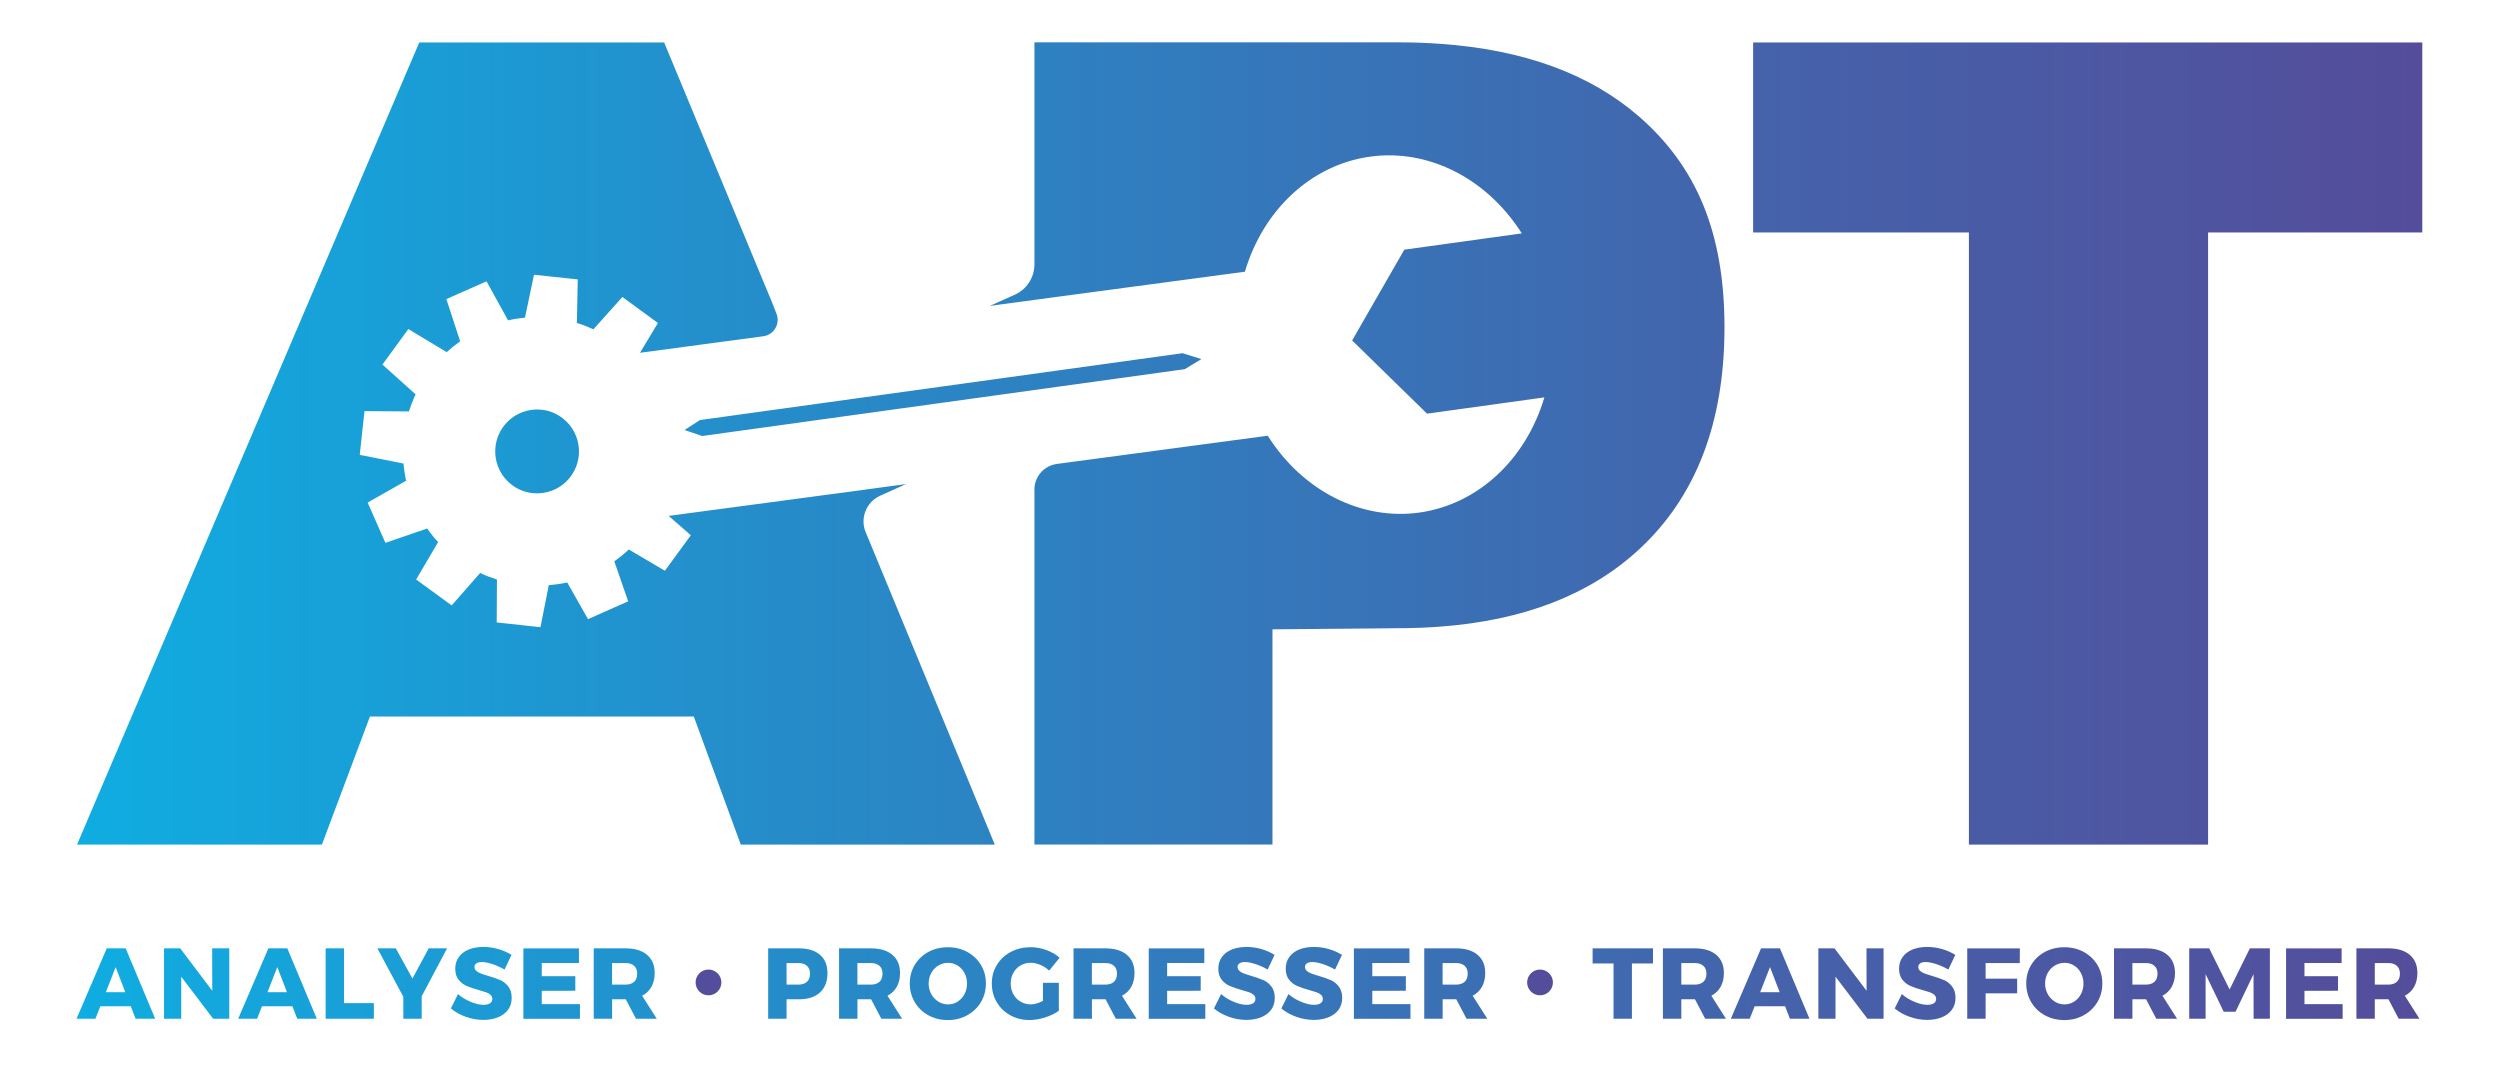 <svg xmlns="http://www.w3.org/2000/svg" xmlns:xlink="http://www.w3.org/1999/xlink" id="Calque_1" viewBox="0 0 595.28 253.89"><defs><style>      .st0 {        fill: url(#Dégradé_sans_nom_3);      }      .st1 {        fill: #534e9b;      }    </style><linearGradient id="D&#xE9;grad&#xE9;_sans_nom_3" data-name="D&#xE9;grad&#xE9; sans nom 3" x1="18.22" y1="126.5" x2="576.78" y2="126.5" gradientUnits="userSpaceOnUse"><stop offset="0" stop-color="#0fade1"></stop><stop offset=".29" stop-color="#258dca"></stop><stop offset=".76" stop-color="#475fa8"></stop><stop offset="1" stop-color="#544d9b"></stop></linearGradient></defs><path class="st0" d="M25.42,225.81l-7.2,16.77h4.5l1.17-2.97h7.25l1.15,2.97h4.66l-7.03-16.77h-4.5ZM25.2,236.26l2.34-5.98,2.3,5.98h-4.64ZM50.54,235.91l-7.63-10.1h-3.85v16.77h4.09v-10.02l7.61,10.02h3.83v-16.77h-4.07l.02,10.1ZM63.91,225.81l-7.2,16.77h4.5l1.17-2.97h7.25l1.15,2.97h4.66l-7.03-16.77h-4.5ZM63.69,236.26l2.34-5.98,2.3,5.98h-4.64ZM81.92,225.81h-4.38v16.77h11.48v-3.73h-7.11v-13.04ZM98.21,233.01l-3.97-7.2h-4.38l6.17,11.53v5.24h4.38v-5.36l6.05-11.41h-4.38l-3.88,7.2ZM119.04,233.35c-.76-.33-1.72-.67-2.88-1-.78-.24-1.37-.43-1.77-.59-.4-.15-.73-.35-1-.6-.27-.25-.41-.55-.41-.92s.16-.67.47-.87c.31-.2.74-.3,1.28-.3.69,0,1.54.17,2.55.5,1.01.34,1.97.77,2.86,1.29l1.65-3.49c-.89-.57-1.93-1.03-3.11-1.38s-2.38-.51-3.59-.51c-1.34,0-2.52.21-3.53.63-1.01.42-1.79,1.02-2.34,1.81-.55.78-.82,1.69-.82,2.73,0,1.1.27,1.98.8,2.64.53.66,1.17,1.16,1.93,1.48.75.33,1.7.65,2.85.97.77.21,1.36.39,1.78.54.42.15.77.35,1.05.61.28.26.42.57.42.96,0,.46-.19.81-.56,1.05-.37.24-.89.36-1.54.36-.89,0-1.92-.24-3.07-.72s-2.16-1.09-3-1.84l-1.7,3.42c1,.85,2.2,1.51,3.58,2,1.38.49,2.76.73,4.15.73,1.26,0,2.4-.2,3.43-.6,1.03-.4,1.84-.99,2.43-1.78.59-.79.89-1.74.89-2.86s-.27-2.02-.81-2.72c-.54-.69-1.19-1.21-1.95-1.54ZM129,235.93l7.99-.02v-3.47h-7.99v-3.13h8.85v-3.49h-13.23v16.77h13.47v-3.49h-9.09v-3.16ZM155.12,234.96c.51-.92.77-2.01.77-3.27,0-1.87-.61-3.31-1.83-4.34-1.22-1.03-2.94-1.54-5.15-1.54h-7.54v16.77h4.38v-4.64h3.25l2.44,4.64h4.95l-3.49-5.48c.97-.51,1.71-1.22,2.22-2.14ZM150.99,233.78c-.49.45-1.18.67-2.07.67h-3.18v-5.14h3.18c.89,0,1.58.22,2.07.66.49.44.73,1.06.73,1.88s-.24,1.49-.73,1.94ZM190.28,225.81h-7.37v16.77h4.38v-4.64h2.99c2.14,0,3.8-.55,4.98-1.64s1.77-2.63,1.77-4.6c0-1.87-.59-3.31-1.77-4.34-1.18-1.03-2.84-1.54-4.98-1.54ZM192.14,233.78c-.49.45-1.18.67-2.07.67h-2.78v-5.14h2.78c.89,0,1.58.22,2.07.66s.73,1.06.73,1.88-.24,1.49-.73,1.94ZM213.54,234.96c.51-.92.77-2.01.77-3.27,0-1.87-.61-3.31-1.83-4.34-1.22-1.03-2.94-1.54-5.15-1.54h-7.54v16.77h4.38v-4.64h3.25l2.44,4.64h4.95l-3.49-5.48c.97-.51,1.71-1.22,2.22-2.14ZM209.41,233.78c-.49.45-1.18.67-2.07.67h-3.18v-5.14h3.18c.89,0,1.58.22,2.07.66.49.44.73,1.06.73,1.88s-.24,1.49-.73,1.94ZM230.32,226.67c-1.38-.75-2.92-1.12-4.63-1.12s-3.25.38-4.63,1.12c-1.38.75-2.46,1.78-3.25,3.09-.79,1.31-1.18,2.78-1.18,4.4s.39,3.13,1.18,4.46c.79,1.33,1.87,2.38,3.25,3.13,1.38.76,2.92,1.14,4.63,1.14s3.25-.38,4.63-1.15,2.46-1.81,3.25-3.13c.79-1.32,1.18-2.81,1.18-4.45s-.39-3.09-1.18-4.4c-.79-1.31-1.87-2.33-3.25-3.09ZM229.66,236.71c-.4.76-.94,1.36-1.64,1.79-.69.44-1.45.66-2.28.66s-1.6-.22-2.3-.66c-.7-.44-1.27-1.04-1.69-1.79-.42-.76-.63-1.6-.63-2.52s.21-1.74.62-2.5c.41-.76.98-1.35,1.69-1.78.71-.43,1.48-.65,2.31-.65s1.59.21,2.28.65c.69.43,1.24,1.02,1.64,1.78.4.76.6,1.59.6,2.5s-.2,1.77-.6,2.52ZM242.98,229.9c.72-.43,1.52-.65,2.42-.65.77,0,1.54.17,2.33.5.79.34,1.49.79,2.09,1.36l2.49-3.06c-.86-.77-1.91-1.38-3.16-1.83-1.24-.45-2.49-.68-3.73-.68-1.74,0-3.31.38-4.73,1.12-1.41.75-2.52,1.78-3.32,3.1-.81,1.32-1.21,2.79-1.21,4.41s.39,3.13,1.17,4.45c.78,1.32,1.85,2.36,3.22,3.12,1.36.76,2.89,1.14,4.58,1.14,1.16,0,2.39-.2,3.7-.61,1.3-.41,2.39-.94,3.29-1.59v-6.67h-3.78v4.33c-1.08.54-2.05.81-2.9.81-.89,0-1.71-.21-2.44-.65-.73-.43-1.31-1.02-1.72-1.78-.41-.76-.62-1.61-.62-2.55s.21-1.76.62-2.51c.41-.75.98-1.34,1.7-1.77ZM269.37,234.96c.51-.92.77-2.01.77-3.27,0-1.87-.61-3.31-1.83-4.34-1.22-1.03-2.94-1.54-5.15-1.54h-7.54v16.77h4.38v-4.64h3.25l2.44,4.64h4.95l-3.49-5.48c.97-.51,1.71-1.22,2.22-2.14ZM265.24,233.78c-.49.45-1.18.67-2.07.67h-3.18v-5.14h3.18c.89,0,1.58.22,2.07.66.49.44.73,1.06.73,1.88s-.24,1.49-.73,1.94ZM277.91,235.93l7.99-.02v-3.47h-7.99v-3.13h8.85v-3.49h-13.23v16.77h13.47v-3.49h-9.09v-3.16ZM300.74,233.35c-.76-.33-1.72-.67-2.88-1-.78-.24-1.37-.43-1.77-.59-.4-.15-.73-.35-1-.6-.27-.25-.41-.55-.41-.92s.16-.67.47-.87c.31-.2.74-.3,1.28-.3.69,0,1.54.17,2.55.5,1.01.34,1.97.77,2.86,1.29l1.65-3.49c-.89-.57-1.93-1.03-3.11-1.38s-2.38-.51-3.59-.51c-1.34,0-2.52.21-3.53.63-1.01.42-1.79,1.02-2.34,1.81-.55.78-.82,1.69-.82,2.73,0,1.1.27,1.98.8,2.64.53.66,1.17,1.16,1.93,1.48.75.33,1.7.65,2.85.97.77.21,1.36.39,1.78.54.42.15.77.35,1.05.61.28.26.42.57.42.96,0,.46-.19.81-.56,1.05-.37.24-.89.36-1.54.36-.89,0-1.92-.24-3.07-.72s-2.16-1.09-3-1.84l-1.7,3.42c1,.85,2.2,1.51,3.58,2,1.38.49,2.76.73,4.15.73,1.26,0,2.4-.2,3.43-.6,1.03-.4,1.84-.99,2.43-1.78.59-.79.89-1.74.89-2.86s-.27-2.02-.81-2.72c-.54-.69-1.19-1.21-1.95-1.54ZM316.79,233.35c-.76-.33-1.72-.67-2.88-1-.78-.24-1.37-.43-1.77-.59-.4-.15-.73-.35-1-.6-.27-.25-.41-.55-.41-.92s.16-.67.47-.87c.31-.2.74-.3,1.28-.3.69,0,1.54.17,2.55.5,1.01.34,1.97.77,2.86,1.29l1.65-3.49c-.89-.57-1.93-1.03-3.11-1.38s-2.38-.51-3.59-.51c-1.34,0-2.52.21-3.53.63-1.01.42-1.79,1.02-2.34,1.81-.55.78-.82,1.69-.82,2.73,0,1.1.27,1.98.8,2.64.53.66,1.17,1.16,1.93,1.48.75.33,1.7.65,2.85.97.77.21,1.36.39,1.78.54.42.15.77.35,1.05.61.28.26.42.57.42.96,0,.46-.19.81-.56,1.05-.37.24-.89.36-1.54.36-.89,0-1.92-.24-3.07-.72s-2.16-1.09-3-1.84l-1.7,3.42c1,.85,2.2,1.51,3.58,2,1.38.49,2.76.73,4.15.73,1.26,0,2.4-.2,3.43-.6,1.03-.4,1.84-.99,2.43-1.78.59-.79.89-1.74.89-2.86s-.27-2.02-.81-2.72c-.54-.69-1.19-1.21-1.95-1.54ZM326.76,235.93l7.99-.02v-3.47h-7.99v-3.13h8.85v-3.49h-13.23v16.77h13.47v-3.49h-9.09v-3.16ZM352.88,234.96c.51-.92.77-2.01.77-3.27,0-1.87-.61-3.31-1.83-4.34-1.22-1.03-2.94-1.54-5.15-1.54h-7.54v16.77h4.38v-4.64h3.25l2.44,4.64h4.95l-3.49-5.48c.97-.51,1.71-1.22,2.22-2.14ZM348.75,233.78c-.49.45-1.18.67-2.07.67h-3.18v-5.14h3.18c.89,0,1.58.22,2.07.66.49.44.73,1.06.73,1.88s-.24,1.49-.73,1.94ZM379.22,229.42h4.98v13.16h4.38v-13.16h5.02v-3.61h-14.38v3.61ZM409.71,234.96c.51-.92.77-2.01.77-3.27,0-1.87-.61-3.31-1.83-4.34-1.22-1.03-2.94-1.54-5.15-1.54h-7.54v16.77h4.38v-4.64h3.25l2.44,4.64h4.95l-3.49-5.48c.97-.51,1.71-1.22,2.22-2.14ZM405.59,233.78c-.49.45-1.18.67-2.07.67h-3.18v-5.14h3.18c.89,0,1.58.22,2.07.66.49.44.73,1.06.73,1.88s-.24,1.49-.73,1.94ZM419.33,225.81l-7.2,16.77h4.5l1.17-2.97h7.25l1.15,2.97h4.66l-7.03-16.77h-4.5ZM419.12,236.26l2.34-5.98,2.3,5.98h-4.64ZM444.45,235.91l-7.63-10.1h-3.85v16.77h4.09v-10.02l7.61,10.02h3.83v-16.77h-4.07l.02,10.1ZM462.83,233.35c-.76-.33-1.72-.67-2.88-1-.78-.24-1.37-.43-1.77-.59-.4-.15-.73-.35-1-.6-.27-.25-.41-.55-.41-.92s.16-.67.47-.87c.31-.2.74-.3,1.28-.3.69,0,1.54.17,2.55.5,1.01.34,1.97.77,2.86,1.29l1.65-3.49c-.89-.57-1.93-1.03-3.11-1.38s-2.38-.51-3.59-.51c-1.34,0-2.52.21-3.53.63-1.01.42-1.79,1.02-2.34,1.81-.55.78-.82,1.69-.82,2.73,0,1.1.27,1.98.8,2.64.53.66,1.17,1.16,1.93,1.48.75.33,1.7.65,2.85.97.77.21,1.36.39,1.78.54.42.15.77.35,1.05.61.28.26.42.57.42.96,0,.46-.19.81-.56,1.05-.37.24-.89.36-1.54.36-.89,0-1.92-.24-3.07-.72s-2.16-1.09-3-1.84l-1.7,3.42c1,.85,2.2,1.51,3.58,2,1.38.49,2.76.73,4.15.73,1.26,0,2.4-.2,3.43-.6,1.03-.4,1.84-.99,2.43-1.78.59-.79.89-1.74.89-2.86s-.27-2.02-.81-2.72c-.54-.69-1.19-1.21-1.95-1.54ZM468.42,242.58h4.38v-6.05h7.51v-3.49h-7.51v-3.73h8.13l.02-3.49h-12.53v16.77ZM496.16,226.67c-1.38-.75-2.92-1.12-4.63-1.12s-3.25.38-4.63,1.12c-1.38.75-2.46,1.78-3.25,3.09-.79,1.31-1.18,2.78-1.18,4.4s.39,3.13,1.18,4.46c.79,1.33,1.87,2.38,3.25,3.13,1.38.76,2.92,1.14,4.63,1.14s3.25-.38,4.63-1.15c1.38-.77,2.46-1.81,3.25-3.13.79-1.32,1.18-2.81,1.18-4.45s-.39-3.09-1.18-4.4c-.79-1.31-1.87-2.33-3.25-3.09ZM495.5,236.71c-.4.76-.94,1.36-1.64,1.79-.69.44-1.45.66-2.28.66s-1.6-.22-2.3-.66c-.7-.44-1.27-1.04-1.69-1.79-.42-.76-.63-1.6-.63-2.52s.21-1.74.62-2.5c.41-.76.98-1.35,1.69-1.78.71-.43,1.48-.65,2.31-.65s1.59.21,2.28.65c.69.43,1.24,1.02,1.64,1.78.4.76.6,1.59.6,2.5s-.2,1.77-.6,2.52ZM517.12,234.96c.51-.92.77-2.01.77-3.27,0-1.87-.61-3.31-1.83-4.34-1.22-1.03-2.94-1.54-5.15-1.54h-7.54v16.77h4.38v-4.64h3.25l2.44,4.64h4.95l-3.49-5.48c.97-.51,1.71-1.22,2.22-2.14ZM513,233.78c-.49.45-1.18.67-2.07.67h-3.18v-5.14h3.18c.89,0,1.58.22,2.07.66.49.44.73,1.06.73,1.88s-.24,1.49-.73,1.94ZM530.9,235.62l-4.86-9.81h-4.76v16.77h3.9v-10.62l4.31,8.95h2.82l4.28-8.95.02,10.62h3.87v-16.77h-4.76l-4.83,9.81ZM548.72,235.93l7.99-.02v-3.47h-7.99v-3.13h8.85v-3.49h-13.23v16.77h13.47v-3.49h-9.09v-3.16ZM574.84,234.96c.51-.92.77-2.01.77-3.27,0-1.87-.61-3.31-1.83-4.34-1.22-1.03-2.94-1.54-5.15-1.54h-7.54v16.77h4.38v-4.64h3.25l2.44,4.64h4.95l-3.49-5.48c.97-.51,1.71-1.22,2.22-2.14ZM570.72,233.78c-.49.45-1.18.67-2.07.67h-3.18v-5.14h3.18c.89,0,1.58.22,2.07.66.49.44.73,1.06.73,1.88s-.24,1.49-.73,1.94ZM286.07,85.51l-4.49-1.41-114.92,15.92-3.67,2.37,4.2,1.43,114.92-15.92,3.96-2.4ZM296.41,64.73c4.44-14.93,15.93-25.5,29.81-27.43,1.52-.21,3.02-.31,4.52-.31,12.32,0,24.18,6.88,31.62,18.58l-27.98,3.88-12.42,21.62,17.84,17.43,27.94-3.88c-4.44,14.91-15.91,25.48-29.77,27.43-13.86,1.92-27.79-5.15-36.11-18.3l-49.53,6.63-.68.09c-3.06.41-5.34,3.02-5.34,6.1v84.52h56.68v-51.24l21.7-.19h.44l7.84-.08c3.42,0,6.73-.12,9.92-.37h.02c19.95-1.48,35.75-7.63,47.41-18.43,13.53-12.53,20.3-30.16,20.3-52.85s-6.77-38.34-20.3-50.14c-11.67-10.17-27.48-15.97-47.45-17.36-3.19-.23-6.5-.35-9.9-.35h-86.66v52.87c0,3.12-1.84,5.96-4.69,7.23l-5.95,2.66,17.15-2.31,43.59-5.83ZM133.1,98.98c-4.11-2.58-9.59-1.69-12.76,1.98-4.02,4.67-2.9,11.82,2.34,15.05,4.13,2.54,9.63,1.69,12.76-2,4.02-4.67,2.9-11.8-2.34-15.03ZM206.13,126.74c-1.39-3.36.14-7.22,3.46-8.71l6.15-2.77-13.51,1.84-5.23.69-37.78,5.05,5.27,4.61-6.17,8.46-8.59-5.07c-1.1,1.02-2.23,1.96-3.46,2.81l3.31,9.53-9.57,4.25-4.94-8.73c-1.44.31-2.92.52-4.4.65l-1.98,9.99-10.42-1.13.06-10.22c-1.36-.44-2.69-.92-4-1.56l-6.78,7.73-8.46-6.17,5.23-8.92c-.96-1.02-1.83-2.09-2.59-3.23l-9.96,3.42-4.23-9.59,9.17-5.21c-.31-1.36-.52-2.73-.63-4.09l-10.42-2.06,1.13-10.42,10.57.08c.44-1.36.98-2.75,1.6-4.07l-7.9-7.09,6.17-8.46,9.13,5.5c1.04-.94,2.11-1.81,3.21-2.58l-3.29-10.05,9.57-4.23,5.13,9.3c1.33-.33,2.65-.52,4.02-.65l2.15-10.22,10.42,1.11-.21,10.38c1.33.38,2.63.9,3.94,1.5l6.9-7.69,8.46,6.19-4.27,7.09,29.36-3.93c2.53-.34,4.07-2.95,3.15-5.33l-1.03-2.64-25.73-61.99h-58.31L18.34,201.11h58.31l11.44-30.5h77.11l11.19,30.5h60.48l-30.73-74.37ZM417.44,10.11v45.24h51.38v145.76h56.95V55.35h51.01V10.11h-159.34Z"></path><circle class="st1" cx="168.7" cy="233.93" r="3.07"></circle><circle class="st1" cx="366.7" cy="233.93" r="3.07"></circle></svg>